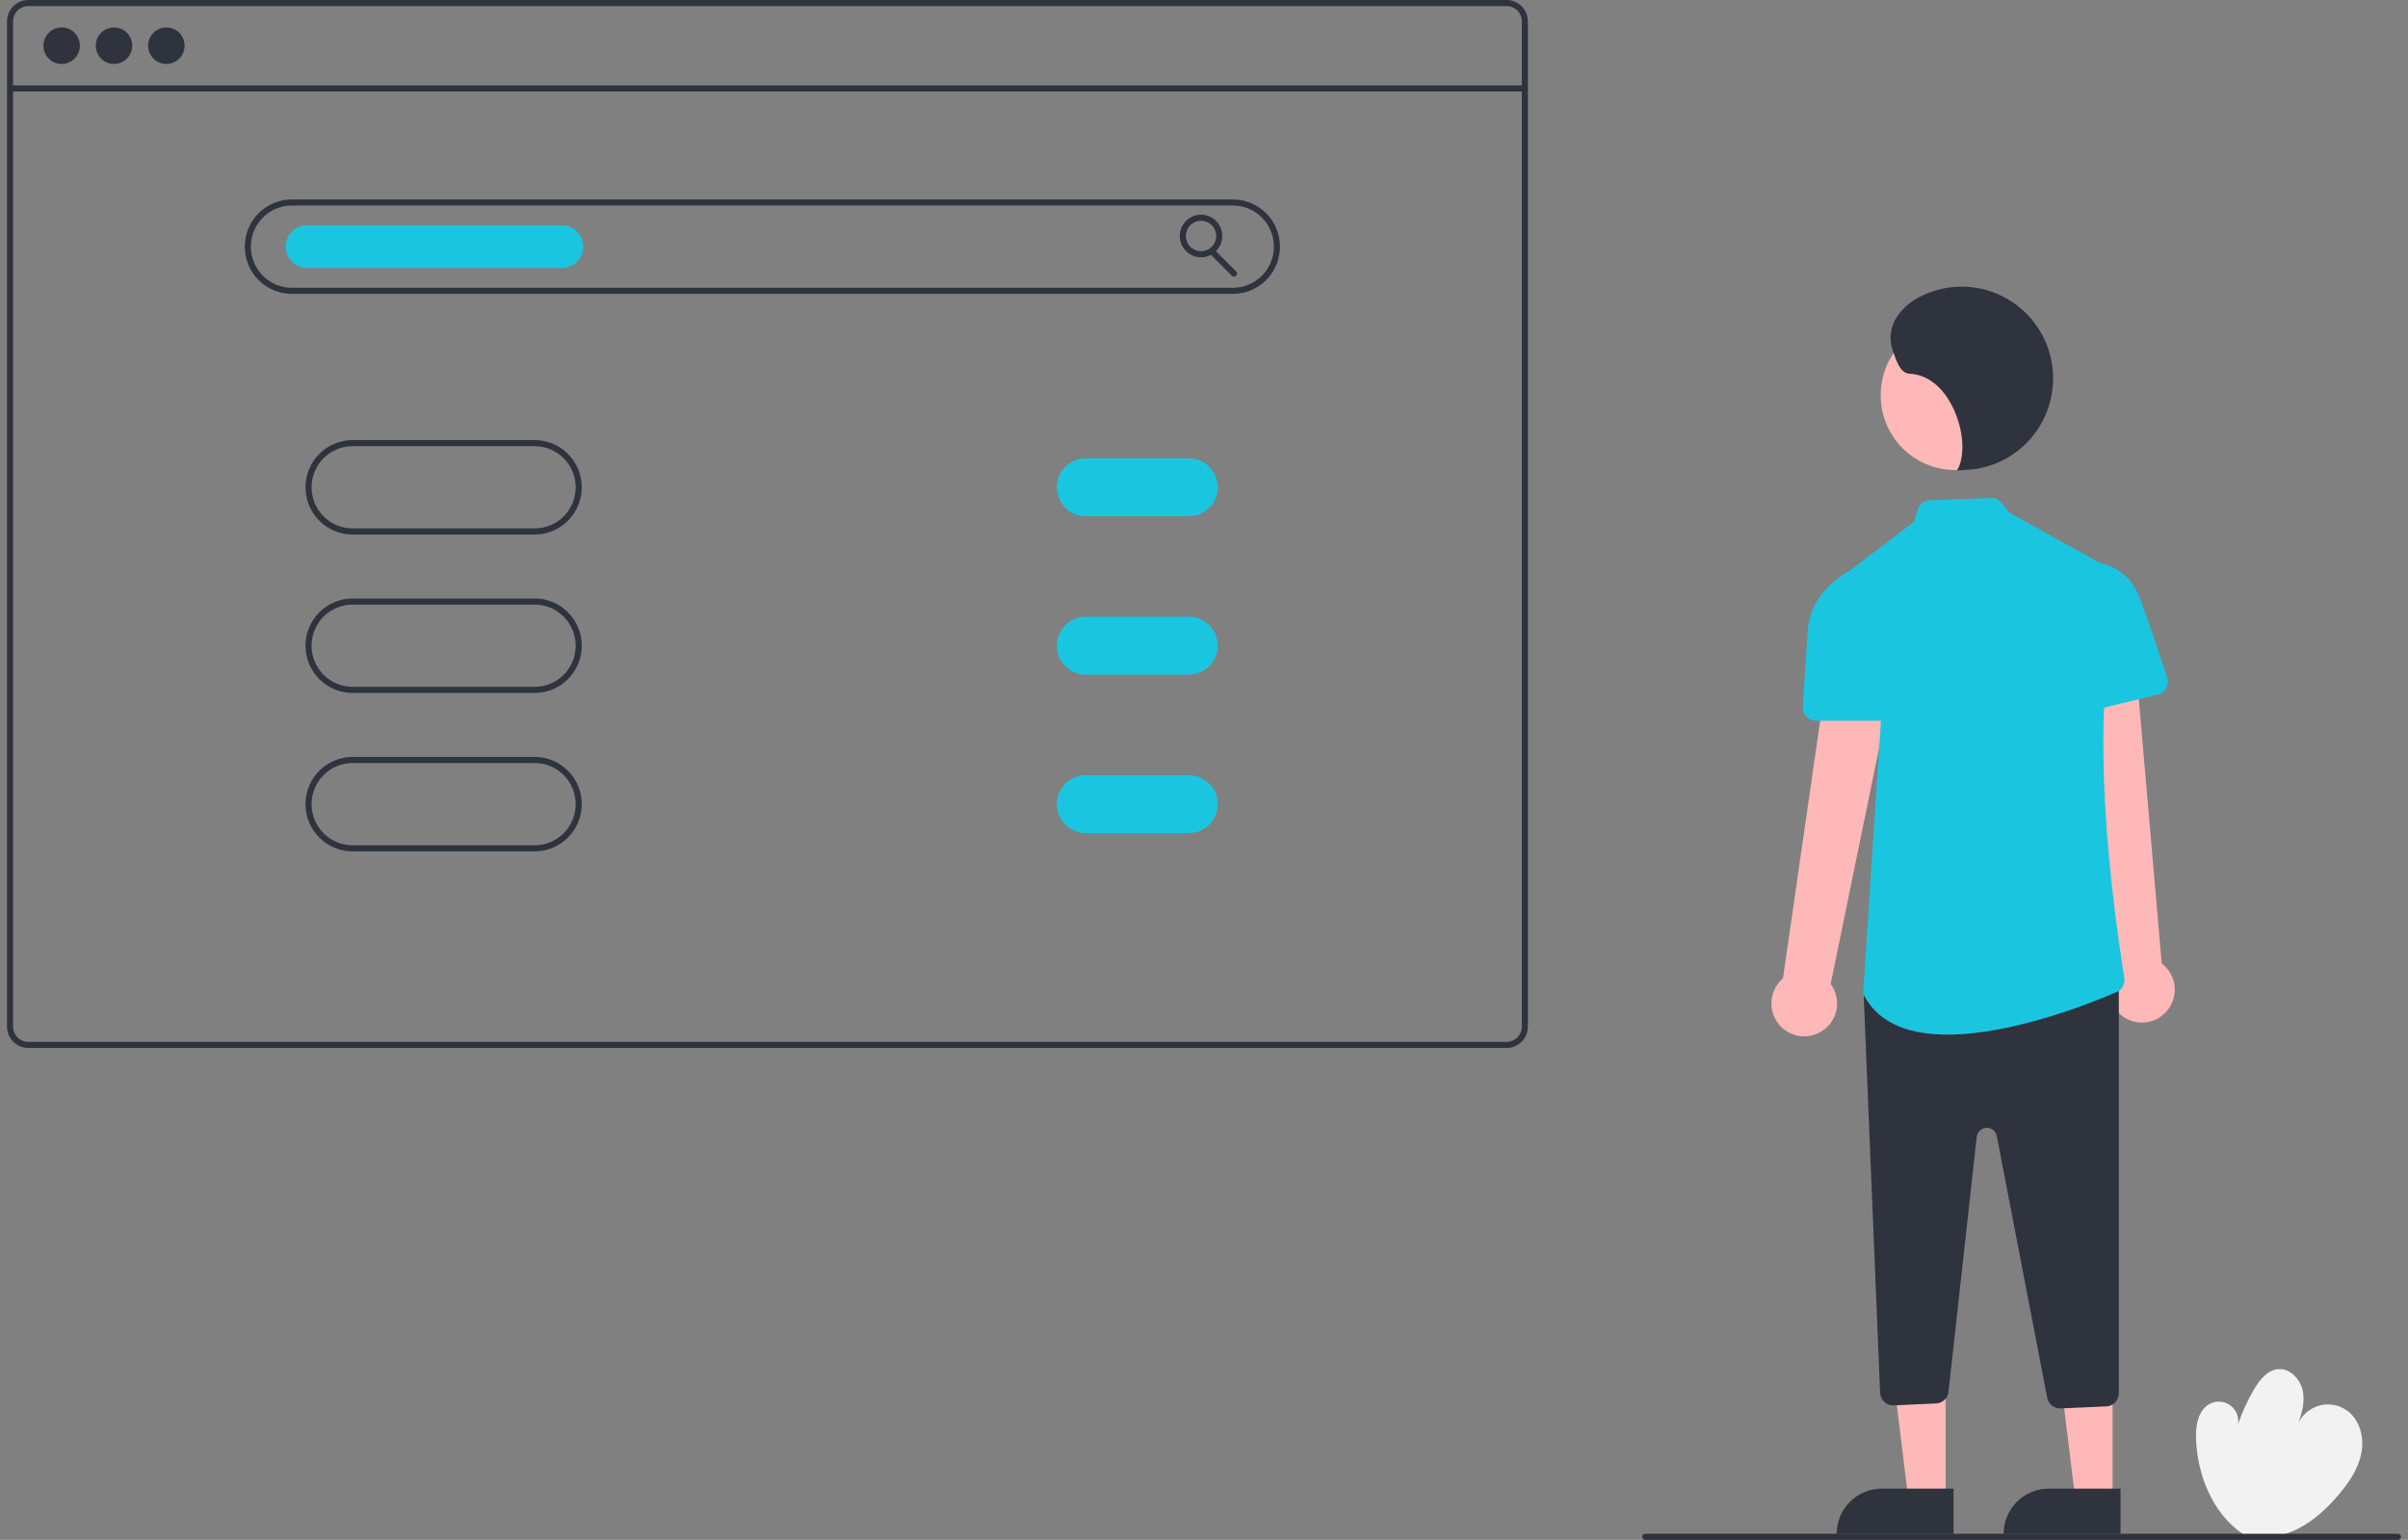 <svg width="172" height="110" viewBox="0 0 172 110" fill="none" xmlns="http://www.w3.org/2000/svg">
<rect x="0" y="0" width="172" height="110" fill="#808080" stroke="none"/>
<g clip-path="url(#clip0_2478_1791)">
<path d="M160.231 109.599C158.016 108.111 156.9 105.282 156.856 102.607C156.841 101.71 157.067 100.67 157.868 100.271C158.097 100.157 158.353 100.108 158.608 100.131C158.863 100.154 159.106 100.246 159.312 100.399C159.518 100.552 159.677 100.758 159.774 100.996C159.87 101.234 159.898 101.494 159.857 101.748C160.154 100.875 160.539 100.035 161.006 99.242C161.402 98.57 161.958 97.87 162.733 97.806C163.632 97.732 164.384 98.609 164.511 99.505C164.639 100.402 164.313 101.294 163.994 102.141C164.084 101.758 164.269 101.403 164.531 101.109C164.793 100.816 165.125 100.593 165.495 100.461C165.865 100.33 166.262 100.293 166.65 100.355C167.038 100.417 167.404 100.576 167.715 100.817C168.594 101.499 168.884 102.753 168.663 103.845C168.441 104.938 167.792 105.894 167.073 106.745C166.23 107.742 165.255 108.654 164.087 109.233C162.918 109.812 161.537 110.033 160.294 109.64L160.231 109.599Z" fill="#F2F2F2"/>
<path d="M129.929 73.779C130.234 73.626 130.502 73.409 130.714 73.141C130.926 72.874 131.077 72.563 131.157 72.231C131.236 71.898 131.242 71.553 131.174 71.218C131.106 70.883 130.965 70.567 130.762 70.293L136.19 43.843L131.125 43.776L127.356 69.89C126.919 70.263 126.633 70.783 126.553 71.353C126.473 71.923 126.604 72.502 126.921 72.982C127.239 73.461 127.72 73.807 128.275 73.954C128.829 74.101 129.418 74.038 129.929 73.779Z" fill="#FFB8B8"/>
<path d="M154.602 72.405C154.851 72.172 155.046 71.886 155.173 71.569C155.3 71.252 155.356 70.911 155.338 70.57C155.319 70.229 155.226 69.896 155.066 69.594C154.905 69.293 154.68 69.031 154.408 68.826L152.076 41.922L147.203 43.311L151.028 69.417C150.716 69.9 150.591 70.481 150.676 71.049C150.762 71.618 151.052 72.136 151.493 72.504C151.934 72.873 152.493 73.066 153.066 73.048C153.639 73.029 154.186 72.801 154.602 72.405Z" fill="#FFB8B8"/>
<path d="M138.971 107.104L136.312 107.104L135.048 96.813L138.971 96.813L138.971 107.104Z" fill="#FFB8B8"/>
<path d="M134.414 106.341H139.54V109.581H131.186C131.186 108.722 131.526 107.898 132.131 107.29C132.736 106.683 133.557 106.341 134.414 106.341Z" fill="#2F333E"/>
<path d="M150.897 107.104L148.238 107.104L146.974 96.813L150.897 96.813L150.897 107.104Z" fill="#FFB8B8"/>
<path d="M146.339 106.341H151.466V109.581H143.111C143.111 108.722 143.451 107.898 144.057 107.29C144.662 106.683 145.483 106.341 146.339 106.341Z" fill="#2F333E"/>
<path d="M139.66 33.578C142.601 33.578 144.986 31.185 144.986 28.233C144.986 25.281 142.601 22.888 139.66 22.888C136.718 22.888 134.334 25.281 134.334 28.233C134.334 31.185 136.718 33.578 139.66 33.578Z" fill="#FFB8B8"/>
<path d="M147.147 100.61C146.93 100.609 146.721 100.533 146.553 100.395C146.386 100.256 146.272 100.064 146.229 99.851L142.629 81.156C142.596 80.985 142.503 80.831 142.367 80.723C142.231 80.615 142.06 80.559 141.887 80.566C141.713 80.573 141.548 80.642 141.421 80.761C141.294 80.88 141.213 81.04 141.194 81.214L139.178 99.424C139.154 99.646 139.052 99.852 138.889 100.005C138.727 100.158 138.515 100.247 138.292 100.256L135.269 100.394C135.146 100.401 135.023 100.382 134.907 100.34C134.791 100.298 134.685 100.233 134.595 100.149C134.504 100.066 134.431 99.965 134.379 99.853C134.327 99.741 134.298 99.62 134.293 99.497L133.134 71.367C133.127 71.225 133.154 71.084 133.21 70.954C133.267 70.823 133.353 70.708 133.461 70.616L134.131 70.041C134.3 69.897 134.515 69.817 134.737 69.817H150.41C150.658 69.818 150.895 69.916 151.07 70.092C151.245 70.268 151.344 70.506 151.344 70.755V99.531C151.344 99.772 151.252 100.005 151.085 100.179C150.919 100.354 150.691 100.457 150.451 100.467L147.187 100.61C147.174 100.61 147.16 100.61 147.147 100.61Z" fill="#2F333E"/>
<path d="M139.121 73.91C136.587 73.91 134.353 73.233 133.225 71.256C133.131 71.094 133.087 70.906 133.098 70.718L134.515 48.983C134.527 48.807 134.474 48.633 134.368 48.493L130.392 43.262C130.318 43.164 130.263 43.052 130.232 42.933C130.201 42.814 130.193 42.69 130.21 42.567C130.226 42.445 130.267 42.328 130.329 42.221C130.391 42.115 130.473 42.022 130.571 41.947L136.535 37.413C136.66 37.317 136.751 37.184 136.794 37.032L136.968 36.422C137.022 36.232 137.134 36.064 137.289 35.942C137.444 35.82 137.633 35.75 137.83 35.743L142.206 35.574C142.352 35.569 142.497 35.598 142.63 35.659C142.763 35.72 142.879 35.811 142.971 35.925L143.437 36.509C143.496 36.584 143.569 36.646 143.653 36.692L150.971 40.751C151.115 40.831 151.236 40.948 151.321 41.091C151.405 41.233 151.451 41.395 151.453 41.561L151.453 41.574L151.45 41.586C149.744 48.725 149.84 57.748 151.752 69.983C151.757 70.169 151.707 70.353 151.607 70.511C151.507 70.668 151.363 70.792 151.192 70.867C149.609 71.556 143.843 73.91 139.121 73.91Z" fill="#1AC6DF"/>
<path d="M134.664 51.49H129.707C129.58 51.49 129.454 51.464 129.338 51.414C129.221 51.363 129.115 51.29 129.028 51.197C128.941 51.104 128.873 50.994 128.83 50.874C128.786 50.755 128.768 50.627 128.775 50.5C128.849 49.232 128.994 46.822 129.14 44.922C129.35 42.187 132.02 40.84 132.047 40.827L132.099 40.801L133.902 41.95L135.58 50.369C135.607 50.505 135.603 50.645 135.57 50.78C135.536 50.914 135.474 51.04 135.386 51.147C135.298 51.254 135.188 51.34 135.063 51.4C134.938 51.459 134.802 51.49 134.664 51.49Z" fill="#1AC6DF"/>
<path d="M148.246 51.026C148.115 51.025 147.986 50.997 147.867 50.943C147.747 50.889 147.641 50.81 147.554 50.712C147.467 50.614 147.401 50.499 147.361 50.374C147.321 50.249 147.308 50.117 147.322 49.987L148.237 41.541L150.004 40.242L150.044 40.246C150.063 40.248 151.946 40.484 152.789 42.6C153.389 44.107 154.307 46.892 154.8 48.418C154.84 48.541 154.854 48.67 154.841 48.799C154.828 48.927 154.79 49.051 154.727 49.164C154.664 49.276 154.579 49.374 154.477 49.452C154.374 49.53 154.257 49.586 154.132 49.617L148.471 50.998C148.397 51.017 148.322 51.026 148.246 51.026Z" fill="#1AC6DF"/>
<path d="M139.781 33.615C140.92 31.806 139.498 26.827 136.399 26.697C135.684 26.667 135.409 25.623 135.166 24.947C135.042 24.555 135.009 24.14 135.07 23.733C135.13 23.327 135.282 22.939 135.515 22.601C135.988 21.927 136.64 21.398 137.396 21.076C138.247 20.683 139.172 20.479 140.108 20.478C141.045 20.476 141.971 20.676 142.823 21.065C143.675 21.454 144.435 22.022 145.049 22.731C145.663 23.441 146.118 24.274 146.383 25.176C146.648 26.077 146.717 27.025 146.584 27.955C146.452 28.886 146.122 29.776 145.616 30.567C145.111 31.358 144.441 32.031 143.654 32.539C142.866 33.048 141.979 33.38 141.052 33.514L139.781 33.615Z" fill="#2F333E"/>
<path d="M107.618 0H2.018C1.615 0 1.23 0.161 0.945 0.447C0.661 0.732 0.5 1.119 0.5 1.523V73.338C0.5 73.742 0.661 74.13 0.945 74.415C1.23 74.701 1.615 74.861 2.018 74.862H107.618C108.021 74.861 108.406 74.701 108.691 74.415C108.975 74.13 109.136 73.742 109.136 73.338V1.523C109.136 1.119 108.975 0.732 108.691 0.447C108.406 0.161 108.021 0 107.618 0ZM108.702 73.338C108.702 73.627 108.588 73.904 108.385 74.108C108.181 74.312 107.906 74.427 107.618 74.427H2.018C1.73 74.427 1.455 74.312 1.251 74.108C1.048 73.904 0.934 73.627 0.934 73.338V1.523C0.934 1.235 1.048 0.958 1.251 0.754C1.455 0.55 1.73 0.435 2.018 0.435H107.618C107.906 0.435 108.181 0.55 108.385 0.754C108.588 0.958 108.702 1.235 108.702 1.523V73.338Z" fill="#2F333E"/>
<path d="M108.919 6.102H0.717V6.537H108.919V6.102Z" fill="#2F333E"/>
<path d="M4.404 4.57C5.122 4.57 5.705 3.985 5.705 3.264C5.705 2.543 5.122 1.958 4.404 1.958C3.685 1.958 3.103 2.543 3.103 3.264C3.103 3.985 3.685 4.57 4.404 4.57Z" fill="#2F333E"/>
<path d="M8.144 4.57C8.862 4.57 9.445 3.985 9.445 3.264C9.445 2.543 8.862 1.958 8.144 1.958C7.425 1.958 6.843 2.543 6.843 3.264C6.843 3.985 7.425 4.57 8.144 4.57Z" fill="#2F333E"/>
<path d="M11.884 4.57C12.603 4.57 13.185 3.985 13.185 3.264C13.185 2.543 12.603 1.958 11.884 1.958C11.165 1.958 10.583 2.543 10.583 3.264C10.583 3.985 11.165 4.57 11.884 4.57Z" fill="#2F333E"/>
<path d="M88.065 20.993H20.845C19.954 20.993 19.099 20.637 18.469 20.005C17.838 19.372 17.484 18.514 17.484 17.62C17.484 16.725 17.838 15.867 18.469 15.235C19.099 14.602 19.954 14.247 20.845 14.247H88.065C88.957 14.247 89.811 14.602 90.442 15.235C91.072 15.867 91.426 16.725 91.426 17.62C91.426 18.514 91.072 19.372 90.442 20.005C89.811 20.637 88.957 20.993 88.065 20.993ZM20.845 14.682C20.069 14.682 19.324 14.991 18.775 15.542C18.227 16.093 17.918 16.84 17.918 17.62C17.918 18.399 18.227 19.146 18.775 19.697C19.324 20.248 20.069 20.558 20.845 20.558H88.065C88.842 20.558 89.586 20.248 90.135 19.697C90.684 19.146 90.993 18.399 90.993 17.62C90.993 16.84 90.684 16.093 90.135 15.542C89.586 14.991 88.842 14.682 88.065 14.682H20.845Z" fill="#2F333E"/>
<path d="M38.193 38.185H25.182C24.291 38.185 23.436 37.829 22.806 37.197C22.175 36.564 21.821 35.706 21.821 34.812C21.821 33.917 22.175 33.059 22.806 32.426C23.436 31.794 24.291 31.439 25.182 31.439H38.193C39.084 31.439 39.939 31.794 40.569 32.426C41.2 33.059 41.554 33.917 41.554 34.812C41.554 35.706 41.2 36.564 40.569 37.197C39.939 37.829 39.084 38.185 38.193 38.185ZM25.182 31.874C24.406 31.874 23.661 32.183 23.112 32.734C22.563 33.285 22.255 34.032 22.255 34.812C22.255 35.591 22.563 36.338 23.112 36.889C23.661 37.44 24.406 37.749 25.182 37.749H38.193C38.969 37.749 39.714 37.44 40.263 36.889C40.812 36.338 41.12 35.591 41.12 34.812C41.12 34.032 40.812 33.285 40.263 32.734C39.714 32.183 38.969 31.874 38.193 31.874H25.182Z" fill="#2F333E"/>
<path d="M38.193 49.501H25.182C24.291 49.501 23.436 49.146 22.806 48.513C22.175 47.881 21.821 47.023 21.821 46.128C21.821 45.233 22.175 44.375 22.806 43.743C23.436 43.11 24.291 42.755 25.182 42.755H38.193C39.084 42.755 39.939 43.11 40.569 43.743C41.2 44.375 41.554 45.233 41.554 46.128C41.554 47.023 41.2 47.881 40.569 48.513C39.939 49.146 39.084 49.501 38.193 49.501ZM25.182 43.19C24.406 43.19 23.661 43.5 23.112 44.051C22.563 44.602 22.255 45.349 22.255 46.128C22.255 46.907 22.563 47.654 23.112 48.205C23.661 48.756 24.406 49.066 25.182 49.066H38.193C38.969 49.066 39.714 48.756 40.263 48.205C40.812 47.654 41.12 46.907 41.12 46.128C41.12 45.349 40.812 44.602 40.263 44.051C39.714 43.5 38.969 43.19 38.193 43.19H25.182Z" fill="#2F333E"/>
<path d="M38.193 60.818H25.182C24.291 60.818 23.436 60.462 22.806 59.83C22.175 59.197 21.821 58.339 21.821 57.444C21.821 56.55 22.175 55.692 22.806 55.059C23.436 54.427 24.291 54.071 25.182 54.071H38.193C39.084 54.071 39.939 54.427 40.569 55.059C41.2 55.692 41.554 56.55 41.554 57.444C41.554 58.339 41.2 59.197 40.569 59.83C39.939 60.462 39.084 60.818 38.193 60.818ZM25.182 54.507C24.406 54.507 23.661 54.816 23.112 55.367C22.563 55.918 22.255 56.665 22.255 57.444C22.255 58.224 22.563 58.971 23.112 59.522C23.661 60.073 24.406 60.382 25.182 60.382H38.193C38.969 60.382 39.714 60.073 40.263 59.522C40.812 58.971 41.12 58.224 41.12 57.444C41.12 56.665 40.812 55.918 40.263 55.367C39.714 54.816 38.969 54.507 38.193 54.507H25.182Z" fill="#2F333E"/>
<path d="M40.143 19.143H21.929C21.526 19.143 21.14 18.982 20.856 18.697C20.571 18.411 20.411 18.024 20.411 17.619C20.411 17.215 20.571 16.828 20.856 16.542C21.14 16.257 21.526 16.096 21.929 16.096H40.143C40.546 16.096 40.932 16.257 41.217 16.542C41.501 16.828 41.661 17.215 41.661 17.619C41.661 18.024 41.501 18.411 41.217 18.697C40.932 18.982 40.546 19.143 40.143 19.143Z" fill="#1AC6DF"/>
<path d="M85.788 18.381C85.488 18.381 85.195 18.292 84.945 18.124C84.695 17.957 84.501 17.719 84.386 17.441C84.271 17.162 84.241 16.856 84.3 16.561C84.358 16.265 84.503 15.994 84.715 15.781C84.927 15.568 85.198 15.422 85.492 15.364C85.787 15.305 86.092 15.335 86.369 15.45C86.647 15.566 86.884 15.761 87.05 16.012C87.217 16.262 87.306 16.556 87.306 16.858C87.306 17.262 87.146 17.649 86.861 17.934C86.577 18.22 86.191 18.381 85.788 18.381ZM85.788 15.77C85.574 15.77 85.364 15.834 85.186 15.953C85.008 16.073 84.869 16.243 84.787 16.441C84.705 16.64 84.683 16.859 84.725 17.07C84.767 17.281 84.87 17.475 85.022 17.627C85.173 17.779 85.367 17.883 85.577 17.925C85.787 17.967 86.005 17.945 86.203 17.863C86.401 17.781 86.571 17.641 86.69 17.462C86.809 17.283 86.873 17.073 86.873 16.858C86.872 16.569 86.758 16.293 86.555 16.089C86.351 15.885 86.076 15.77 85.788 15.77Z" fill="#2F333E"/>
<path d="M88.137 19.759C88.108 19.759 88.08 19.754 88.054 19.743C88.028 19.732 88.004 19.716 87.984 19.695L86.46 18.166C86.44 18.146 86.424 18.122 86.413 18.096C86.402 18.069 86.397 18.041 86.397 18.012C86.397 17.984 86.402 17.956 86.413 17.929C86.424 17.903 86.44 17.879 86.46 17.859C86.48 17.838 86.504 17.822 86.53 17.811C86.557 17.8 86.585 17.795 86.613 17.795C86.642 17.795 86.67 17.8 86.696 17.811C86.723 17.822 86.746 17.838 86.767 17.859L88.29 19.388C88.32 19.418 88.341 19.457 88.35 19.499C88.358 19.541 88.353 19.585 88.337 19.625C88.321 19.665 88.293 19.699 88.257 19.723C88.222 19.746 88.18 19.759 88.137 19.759Z" fill="#2F333E"/>
<path d="M84.921 36.879H77.548C77.002 36.879 76.478 36.661 76.092 36.273C75.705 35.886 75.488 35.36 75.488 34.812C75.488 34.263 75.705 33.737 76.092 33.35C76.478 32.962 77.002 32.744 77.548 32.744H84.921C85.467 32.744 85.991 32.962 86.377 33.35C86.764 33.737 86.981 34.263 86.981 34.812C86.981 35.36 86.764 35.886 86.377 36.273C85.991 36.661 85.467 36.879 84.921 36.879Z" fill="#1AC6DF"/>
<path d="M84.921 48.195H77.548C77.002 48.195 76.478 47.977 76.092 47.59C75.705 47.202 75.488 46.676 75.488 46.128C75.488 45.58 75.705 45.054 76.092 44.666C76.478 44.278 77.002 44.06 77.548 44.06H84.921C85.467 44.06 85.991 44.278 86.377 44.666C86.764 45.054 86.981 45.58 86.981 46.128C86.981 46.676 86.764 47.202 86.377 47.59C85.991 47.977 85.467 48.195 84.921 48.195Z" fill="#1AC6DF"/>
<path d="M84.921 59.512H77.548C77.002 59.512 76.478 59.294 76.092 58.906C75.705 58.519 75.488 57.993 75.488 57.444C75.488 56.896 75.705 56.37 76.092 55.983C76.478 55.595 77.002 55.377 77.548 55.377H84.921C85.467 55.377 85.991 55.595 86.377 55.983C86.764 56.37 86.981 56.896 86.981 57.444C86.981 57.993 86.764 58.519 86.377 58.906C85.991 59.294 85.467 59.512 84.921 59.512Z" fill="#1AC6DF"/>
<path d="M171.283 110H117.507C117.449 110 117.394 109.977 117.354 109.936C117.313 109.896 117.29 109.84 117.29 109.783C117.29 109.725 117.313 109.669 117.354 109.629C117.394 109.588 117.449 109.565 117.507 109.565H171.283C171.34 109.565 171.395 109.588 171.436 109.629C171.477 109.669 171.5 109.725 171.5 109.783C171.5 109.84 171.477 109.896 171.436 109.936C171.395 109.977 171.34 110 171.283 110Z" fill="#2F333E"/>
</g>
<defs>
<clipPath id="clip0_2478_1791">
<rect width="171" height="110" fill="white" transform="translate(0.5)"/>
</clipPath>
</defs>
</svg>
